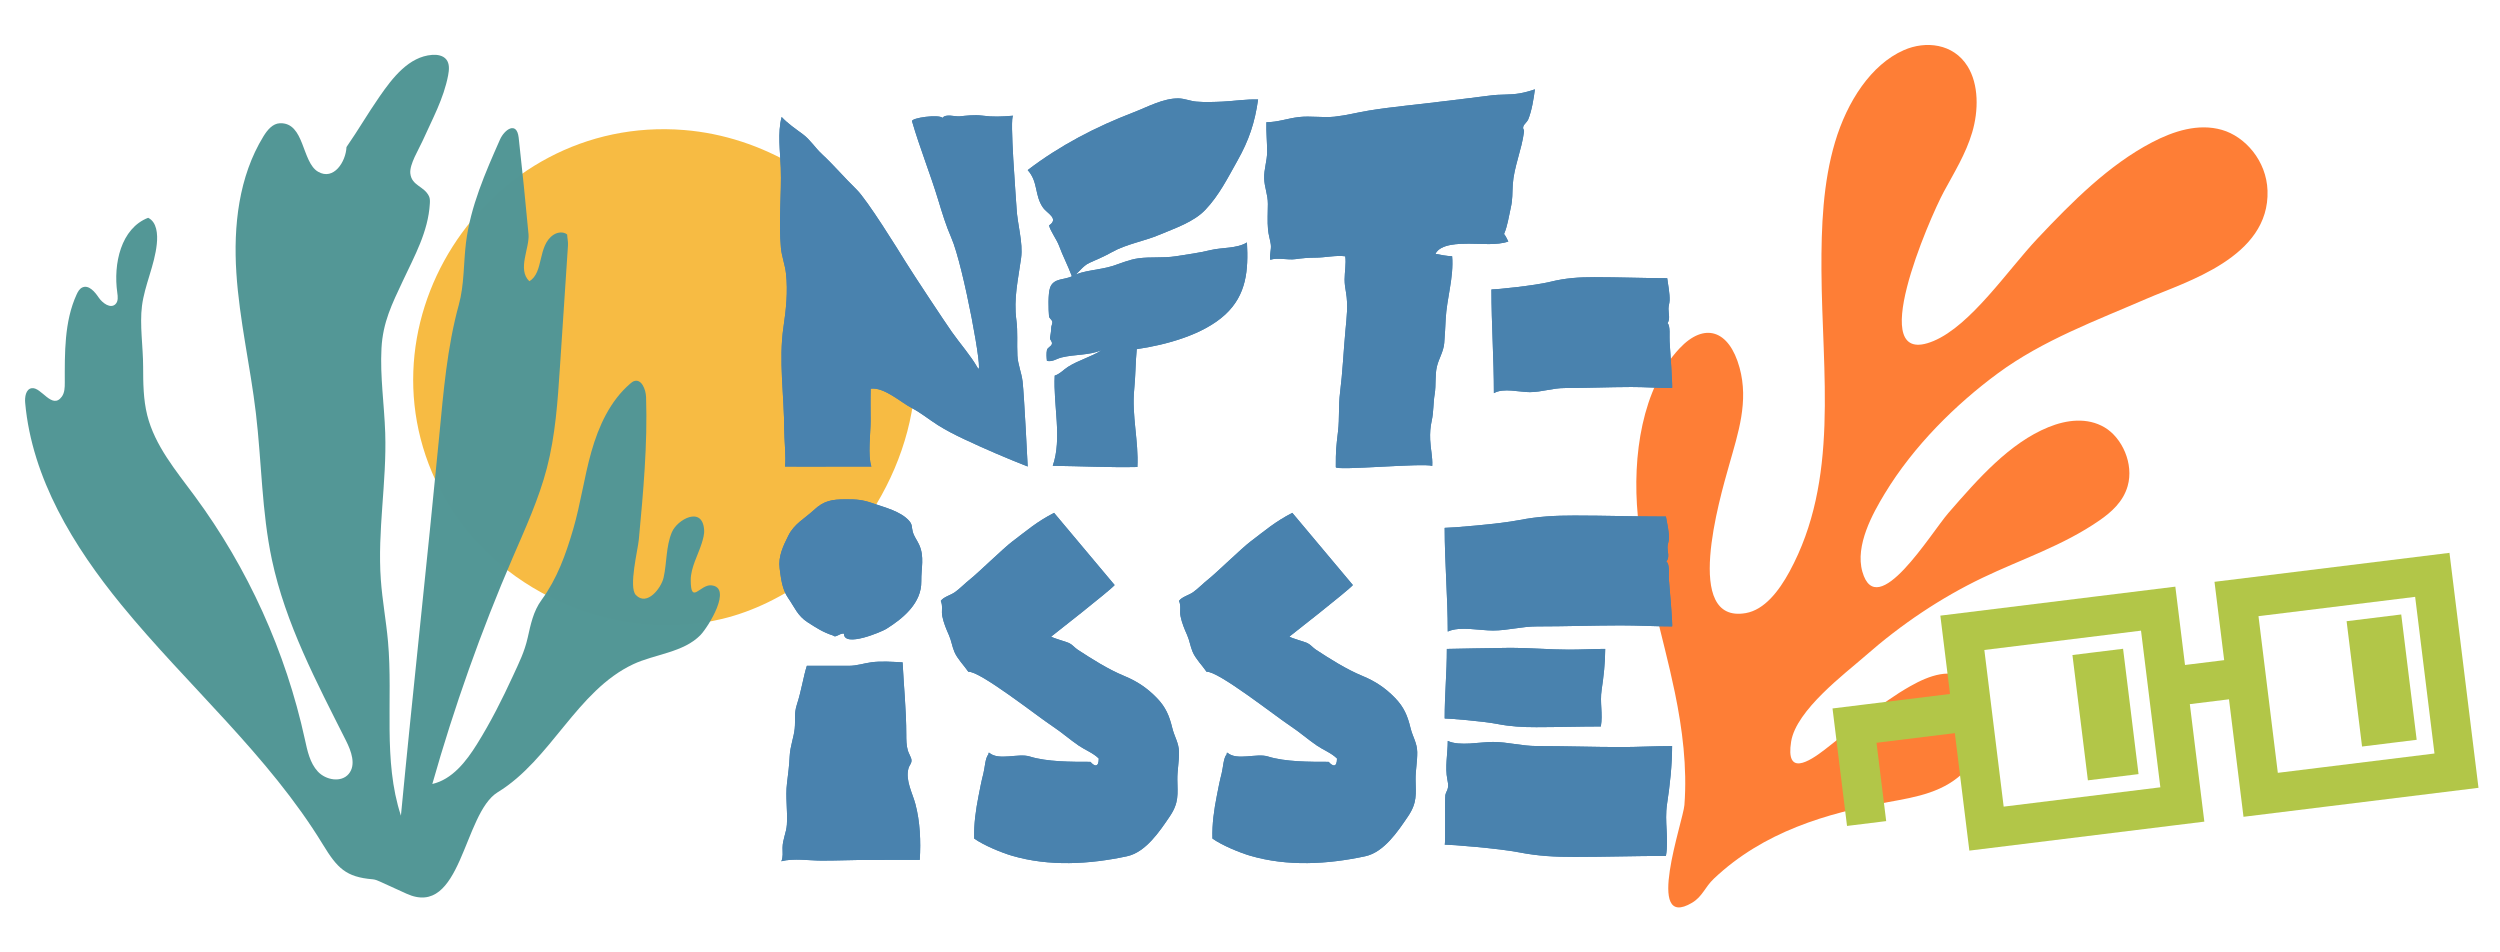<?xml version="1.0" encoding="UTF-8" standalone="no"?>
<!-- Generator: Adobe Illustrator 25.4.1, SVG Export Plug-In . SVG Version: 6.00 Build 0)  -->

<svg
   xmlns:dc="http://purl.org/dc/elements/1.1/"
   xmlns:cc="http://creativecommons.org/ns#"
   xmlns:rdf="http://www.w3.org/1999/02/22-rdf-syntax-ns#"
   xmlns:svg="http://www.w3.org/2000/svg"
   xmlns="http://www.w3.org/2000/svg"
   xmlns:sodipodi="http://sodipodi.sourceforge.net/DTD/sodipodi-0.dtd"
   xmlns:inkscape="http://www.inkscape.org/namespaces/inkscape"
   version="1.1"
   id="Layer_1"
   x="0px"
   y="0px"
   viewBox="0 0 4200 1600"
   xml:space="preserve"
   sodipodi:docname="nftisse.svg"
   inkscape:version="0.92.5 (2060ec1f9f, 2020-04-08)"
   width="4200"
   height="1600"><defs
   id="defs29" /><sodipodi:namedview
   pagecolor="#ffffff"
   bordercolor="#666666"
   borderopacity="1"
   objecttolerance="10"
   gridtolerance="10"
   guidetolerance="10"
   inkscape:pageopacity="0"
   inkscape:pageshadow="2"
   inkscape:window-width="1848"
   inkscape:window-height="1016"
   id="namedview27"
   showgrid="false"
   inkscape:zoom="0.1475"
   inkscape:cx="1654.1288"
   inkscape:cy="766.10169"
   inkscape:window-x="72"
   inkscape:window-y="27"
   inkscape:window-maximized="1"
   inkscape:current-layer="Layer_1" />












<path
   inkscape:connector-curvature="0"
   d="m 2879.39,1476.078 c 83.476,-78.926 189.646,-109.897 293.395,-128.684 46.089,-8.353 95.466,-16.314 130.537,-54.445 35.071,-38.133 43.772,-118.677 4.379,-149.613 -28.956,-22.748 -66.942,-8.333 -98.126,9.283 -51.935,29.297 -95.78,69.476 -143.767,106.567 -27.028,20.891 -66.196,45.371 -56.673,-13.43 8.566,-52.959 90.936,-114.362 124.497,-143.825 60.978,-53.553 127.248,-97.788 196.898,-131.197 65.82,-31.565 135.007,-53.812 196.642,-96.502 19.688,-13.637 39.675,-31.121 47.254,-57.536 10.839,-37.799 -9.552,-81.473 -38.688,-98.68 -29.136,-17.207 -63.758,-12.892 -94.404,-0.391 -65.118,26.562 -117.592,86.107 -167.896,144.012 -29.614,34.097 -120.297,184.6 -144.663,98.792 -12.544,-44.16 17.521,-97.992 37.327,-130.748 48.99,-81.029 120.164,-150.802 190.05,-202.328 75.882,-55.953 165.743,-88.879 250.445,-125.635 65.419,-28.384 206.748,-69.065 202.831,-181.567 -1.733,-50.056 -37.612,-90.886 -76.854,-102.046 -39.242,-11.162 -80.472,1.765 -117.592,21.223 -71.966,37.724 -133.182,98.959 -192.082,161.478 -49.513,52.548 -111.822,145.891 -174.593,172.082 -117.949,49.2 -6.861,-205.919 17.252,-250.673 17.386,-32.255 36.939,-63.431 47.732,-99.869 10.794,-36.44 11.272,-80.433 -7.863,-111.108 -23.859,-38.225 -70.291,-43.154 -106.963,-27.026 -55.088,24.239 -95.302,86.404 -115.603,154.576 -20.301,68.175 -23.186,142.319 -22.827,215.013 0.883,173.886 30.392,352.05 -53.742,506.63 -17.775,32.662 -42.038,64.1 -73.448,69.568 -105.585,18.359 -44.279,-190.739 -27.73,-249.352 14.979,-53.071 32.964,-106.046 17.342,-162.966 -17.566,-64.007 -59.409,-76.639 -100.953,-32.292 -62.414,66.612 -79.694,179.912 -69.978,281.513 9.716,101.601 41.828,197.529 62.278,296.636 12.633,61.218 20.81,125.561 16.012,188.86 -2.048,26.918 -67.721,212.224 12.961,164.14 17.581,-10.529 21.063,-25.764 36.61,-40.457 z"
   style="fill:#fe7e36;fill-opacity:1;stroke-width:1.668"
   id="path8-3" /><path
   inkscape:connector-curvature="0"
   d="m 1149.468,218.462 c 131.279,10.653 255.915,85.051 327.582,195.565 34.837,53.707 57.644,115.878 60.965,179.795 4.65,89.159 -19.46,175.883 -65.393,252.741 -55.06,92.112 -154.676,167.887 -259.015,193.105 C 1041.119,1081.394 846.095,1000.329 754.008,848.655 577.633,558.149 815.293,191.326 1149.468,218.462 Z"
   style="fill:#f7bb43;fill-opacity:1;stroke-width:2.46"
   id="path6-6" /><g
   id="g859"
   transform="translate(1257.905,-3.6903322e-5)"><path
     id="path2"
     d="m 55.248,196.521 c 10.675,11.446 23.183,19.767 35.491,28.897 12.77,9.473 20.651,22.784 32.132,33.413 19.942,18.461 38.079,40.012 57.925,59.237 18.43,17.853 70.597,102.413 82.78,122.052 13.962,22.506 65.551,100.377 77.432,117.291 14.208,20.228 31.685,39.626 43.635,60.715 11.242,19.841 -23.822,-172.101 -44.324,-218.71 -9.033,-20.536 -15.513,-42.081 -22.057,-63.618 -13.466,-44.319 -31.03,-87.625 -43.923,-132.032 -1.688,-5.813 45.379,-12.147 51.135,-5.706 5.611,-7.477 20.844,-1.786 28.918,-2.63 10.958,-1.145 25.301,-2.796 36.779,-1.284 20.051,2.64 33.24,1.79 53.114,0.235 -6.508,0.509 4.992,142.583 5.642,155.636 1.347,27.076 11.191,57.348 7.624,83.435 -4.888,35.748 -12.805,67.862 -7.975,104.263 2.627,19.795 0.733,39.697 1.774,59.745 0.788,15.192 6.831,28.171 8.667,43.325 2.619,21.621 8.6,142.93 8.6,142.93 -35.474,-13.891 -71.174,-29.211 -106.568,-45.842 -15.257,-7.169 -30.146,-14.775 -44.467,-23.775 -15.017,-9.437 -27.772,-20.323 -43.793,-28.64 -18.284,-9.491 -46.385,-35.486 -68.95,-32.506 -0.55,18.101 -0.144,36.354 -0.144,54.505 0,20.699 -4.991,57.902 1.307,76.261 0,0 -146.861,0.253 -145.128,-0.003 1.973,-14.397 -1.268,-46.656 -1.27,-61.15 -0.01,-56.72 -9.561,-117.11 -1.237,-173.425 4.428,-29.957 7.487,-59.326 4.208,-89.613 -1.595,-14.731 -7.188,-28.513 -8.528,-43.202 -4.04,-44.312 1.229,-89.927 -0.253,-134.432 -0.899,-26.946 -5.625,-58.709 1.454,-85.372 z"
     style="fill:#4982ae;fill-opacity:1"
     inkscape:connector-curvature="0" /><path
     id="path4"
     d="m 543.474,465.625 c 10.548,-6.511 16.942,-18.618 28.803,-24.011 13.976,-6.355 24.628,-10.588 38.051,-18.139 23.707,-13.337 53.976,-18.307 78.639,-28.703 26.611,-11.218 58.374,-21.567 78.053,-42.259 23.28,-24.477 37.628,-53.636 54.02,-82.735 19.223,-34.125 29.182,-63.787 34.635,-102.623 -20.389,-0.692 -39.425,2.573 -59.28,3.525 -14.29,0.685 -30.232,1.28 -44.487,0.036 -9.821,-0.857 -20.123,-5.219 -29.583,-5.397 -25.929,-0.488 -52.847,14.662 -76.187,23.588 -62.716,23.985 -123.45,55.494 -177.521,96.826 18.214,20.41 10.98,42.373 26.106,63.608 6.39,8.972 26.995,17.903 9.846,29.34 1.907,9.395 12.814,23.283 17.053,34.951 5.87,16.162 14.128,31.35 21.852,51.993 z"
     style="fill:#4982ae;fill-opacity:1"
     inkscape:connector-curvature="0" /><path
     id="path6"
     d="m 543.474,463.77 c 18.509,-9.737 46.018,-10.097 66.976,-16.688 14.254,-4.483 28.742,-10.987 44.08,-13.087 20.794,-2.848 41.994,-0.198 62.645,-3.456 19.733,-3.113 39.398,-5.667 58.724,-10.382 19.151,-4.672 44.115,-2.328 61.084,-12.828 2.504,46.574 -0.729,87.965 -36.451,121.05 -36.762,34.047 -99.43,50.991 -148.725,58.188 -2.136,22.28 -1.998,45.196 -4.227,67.43 -4.408,43.971 7.67,87.67 5.319,130.576 -47.731,1 -94.551,-1.483 -142.201,-2.024 16.088,-45.706 0.635,-102.712 3.306,-151.506 8.891,-2.758 14.505,-9.729 22.217,-14.655 17.911,-11.441 38.77,-16.476 56.539,-28.007 -22.003,8.891 -44.536,6.626 -66.978,12.063 -9.3,2.253 -14.907,7.743 -24.83,5.88 -0.696,-5.53 -1.121,-12.672 -0.013,-18.174 0.886,-4.401 7.674,-6.199 8.378,-10.475 0.755,-4.584 -3.699,-6.521 -3.17,-10.019 0.716,-4.743 2.018,-11.857 1.956,-16.193 -0.055,-3.815 1.942,-6.545 1.975,-10.196 0.034,-3.684 -5.355,-6.588 -5.628,-9.787 -0.927,-10.852 -1.896,-37.948 1.836,-48.303 6.034,-16.74 25.44,-12.535 37.188,-19.407 z"
     style="fill:#4982ae;fill-opacity:1"
     inkscape:connector-curvature="0" /><path
     id="path8"
     d="m 869.641,205.324 c -0.525,16.307 1.24,32.948 1.24,49.464 0,15.966 -5.446,29.139 -4.958,45.03 0.471,15.348 6.239,26.801 6.198,42.797 -0.039,15.09 -1.066,28.75 0.276,43.252 0.763,8.243 3.313,16.154 4.577,24.219 1.411,9.006 -2.378,17.584 -0.938,26.358 13.52,-4.205 28.765,0.803 42.571,-1.101 11.134,-1.536 21.402,-2.485 33.182,-2.485 16.561,0 34.374,-4.362 50.328,-2.286 1.803,11.997 -1.066,26.437 -1.081,38.92 -0.01,7.909 1.064,14.17 2.341,21.651 3.749,21.961 1.162,41.63 -0.888,63.531 -3.304,35.307 -4.73,70.478 -9.162,105.52 -2.678,21.17 -0.783,42.737 -3.283,64.011 -3.305,28.124 -3.869,32.804 -3.785,60.602 0.019,6.383 146.599,-7.327 162.032,-2.115 0.819,-14.933 -2.956,-28.961 -3.496,-43.981 -0.417,-11.607 0.192,-20.985 2.614,-32.014 3.324,-15.138 2.429,-29.688 4.96,-44.784 2.492,-14.859 0.284,-31.745 3.734,-46.191 3.236,-13.548 11.131,-24.934 12.336,-39.519 1.142,-13.826 1.699,-26.432 2.415,-40.21 1.822,-35.068 13.811,-70.318 10.85,-105.427 -9.741,-0.489 -18.657,-2.282 -28.1,-4.076 8.189,-17.071 40.459,-17.03 55.994,-17.127 20.61,-0.129 47.073,3.152 66.487,-3.628 -2.241,-4.282 -4.326,-9.14 -7.211,-12.626 6.011,-13.916 7.844,-28.972 11.233,-43.668 3.495,-15.155 2.446,-24.134 3.464,-39.63 1.931,-29.417 15.076,-58.412 18.886,-88.689 0.567,-4.502 -3.005,-3.323 -0.827,-9.661 0.816,-2.376 6.332,-7.102 7.808,-10.682 6.002,-14.56 9.302,-35.174 11.308,-50.734 -7.497,2.739 -16.907,5.286 -25.245,6.775 -16.293,2.909 -33.138,1.393 -49.566,3.646 -27.608,3.786 -55.295,6.673 -82.964,10.221 -40.133,5.145 -80.847,8.566 -120.414,14.956 -19.502,3.149 -39.027,8.346 -58.469,10.405 -19.705,2.088 -40.196,-1.644 -59.911,0.623 -18.515,2.13 -35.562,8.653 -54.536,8.653 z"
     style="fill:#4982ae;fill-opacity:1"
     inkscape:connector-curvature="0" /><path
     id="path10"
     d="m 97.642,1118.59 c 23.318,0 46.637,-0.054 69.956,0 14.224,0.033 25.452,-4.238 38.678,-5.991 16.552,-2.194 35.405,-0.726 52.188,0.179 1.957,40.244 6.176,80.014 6.189,120.883 0.003,9.536 0.085,18.582 2.67,27.541 1.178,4.084 5.81,11.698 6.065,15.61 0.407,6.221 -3.532,8.088 -5.189,14.45 -5.187,19.913 6.906,41.222 11.776,59.566 7.882,29.693 9.27,62.539 7.325,93.79 -28.13,0.109 -56.347,0.016 -84.504,0.01 -26.697,-0.01 -53.214,1.199 -79.945,1.199 -21.491,0 -47.27,-4.373 -68.098,1.079 3.242,-7.006 1.992,-15.063 2.036,-22.655 0.081,-13.93 6.316,-25.025 7.264,-38.843 1.571,-22.899 -2.673,-46.779 0.217,-69.565 1.972,-15.549 3.73,-29.81 4.535,-45.948 0.804,-16.115 6.912,-31.129 8.409,-45.82 1.517,-14.888 -1.426,-24.729 3.639,-40.311 7.725,-23.768 11.347,-48.907 16.789,-65.17 z"
     style="fill:#4982ae;fill-opacity:1"
     inkscape:connector-curvature="0" /><path
     id="path12"
     d="m 142.098,1067.804 c -17.332,-5.561 -28.587,-13.021 -43.289,-22.478 -16.799,-10.806 -21.737,-25.038 -32.674,-40.784 -10.072,-14.5 -11.901,-32.071 -14.213,-49.411 -2.714,-20.354 5.996,-37.925 14.547,-55.166 10.022,-20.209 27.471,-28.658 42.953,-43.124 16.885,-15.776 30.229,-17.892 53.374,-17.98 18.837,-0.071 28.771,0.714 46.369,6.902 19.26,6.771 45.358,12.985 59.814,28.721 6.379,6.944 4.319,10.681 6.465,18.558 2.314,8.497 6.791,13.551 10.566,21.575 9.64,20.492 3.499,39.927 3.88,61.908 0.63,36.325 -30.011,62.013 -59.009,80.107 -7.579,4.729 -71.368,31.882 -70.911,7.761 -7.903,-0.785 -13.824,7.728 -17.872,3.411 z"
     style="fill:#4982ae;fill-opacity:1"
     inkscape:connector-curvature="0" /><path
     id="path14"
     d="m 512.933,861.585 c -29.896,15.602 -44.32,28.653 -70.643,48.521 -13.846,10.451 -57.949,53.219 -69.654,62.405 -8.952,7.025 -16.981,15.644 -26.149,22.265 -7.244,5.231 -19.109,7.88 -23.873,14.751 3.97,8.731 0.645,16.51 2.636,26.089 2.304,11.08 6.368,20.765 11.057,31.381 4.197,9.503 5.176,18.539 9.133,27.954 5.014,11.932 16.198,22.972 23.515,33.655 18.613,-2.166 116.34,75.059 141.123,91.325 15.406,10.111 29.169,22.439 44.501,32.839 10.836,7.35 24.261,12.309 33.443,21.532 -0.055,15.51 -7.219,13.452 -14.043,5.604 -31.677,0 -73.065,0.103 -101.93,-8.986 -19.102,-6.015 -52.169,7.599 -68.015,-6.284 -2.845,-0.047 -0.152,1.259 -1.377,2.662 -5.57,6.387 -5.981,22.872 -8.428,32.104 -3.257,12.288 -5.645,25.056 -8.116,37.64 -4.613,23.495 -8.101,47.204 -7.329,71.749 16.543,11.683 46.018,23.685 63.129,28.721 62.82,18.491 130.279,14.535 193.504,0.992 31.643,-6.778 55.056,-42.104 71.935,-67.06 15.708,-23.224 13.036,-37.52 12.681,-61.686 -0.215,-14.627 3.035,-30.695 2.799,-46.195 -0.237,-15.533 -7.591,-25.37 -11.294,-40.542 -5.014,-20.544 -11.034,-35.044 -26.036,-50.516 -15.969,-16.469 -32.934,-27.889 -54.26,-36.706 -27.528,-11.38 -53.903,-28.145 -78.432,-44.166 -5.244,-3.425 -9.082,-8.611 -14.567,-11.242 -5.275,-2.53 -24.591,-7.446 -30.273,-10.852 0,0 98.427,-76.937 106.733,-86.629 z"
     style="fill:#4982ae;fill-opacity:1"
     inkscape:connector-curvature="0" /><path
     id="path16"
     d="m 913.164,861.585 c -29.896,15.602 -44.32,28.653 -70.643,48.521 -13.846,10.451 -57.949,53.219 -69.654,62.405 -8.952,7.025 -16.981,15.644 -26.149,22.265 -7.244,5.231 -19.109,7.88 -23.873,14.751 3.97,8.731 0.645,16.51 2.636,26.089 2.304,11.08 6.368,20.765 11.057,31.381 4.197,9.503 5.176,18.539 9.133,27.954 5.014,11.932 16.198,22.972 23.515,33.655 18.613,-2.166 116.34,75.059 141.123,91.325 15.406,10.111 29.169,22.439 44.501,32.839 10.836,7.35 24.261,12.309 33.443,21.532 -0.055,15.51 -7.219,13.452 -14.043,5.604 -31.677,0 -73.065,0.103 -101.93,-8.986 -19.101,-6.015 -52.169,7.599 -68.015,-6.284 -2.845,-0.047 -0.152,1.259 -1.377,2.662 -5.57,6.387 -5.981,22.872 -8.428,32.104 -3.257,12.288 -5.645,25.056 -8.116,37.64 -4.613,23.495 -8.101,47.204 -7.329,71.749 16.543,11.683 46.018,23.685 63.129,28.721 62.82,18.491 130.279,14.535 193.504,0.992 31.643,-6.778 55.056,-42.104 71.935,-67.06 15.708,-23.224 13.036,-37.52 12.681,-61.686 -0.215,-14.627 3.035,-30.695 2.799,-46.195 -0.237,-15.533 -7.591,-25.37 -11.294,-40.542 -5.014,-20.544 -11.034,-35.044 -26.036,-50.516 -15.969,-16.469 -32.934,-27.889 -54.26,-36.706 -27.528,-11.38 -53.903,-28.145 -78.432,-44.166 -5.244,-3.425 -9.082,-8.611 -14.567,-11.242 -5.275,-2.53 -24.591,-7.446 -30.273,-10.852 0,0 98.427,-76.937 106.733,-86.629 z"
     style="fill:#4982ae;fill-opacity:1"
     inkscape:connector-curvature="0" /><path
     id="path18"
     d="m 1169.135,886.795 c -0.016,58.75 5.187,115.758 5.187,174.199 19.976,-9.399 54.11,-1.643 76.024,-1.725 25.397,-0.095 47.718,-6.899 74.043,-6.899 46.95,0 93.407,-1.647 140.389,-1.725 28.728,-0.047 57.405,1.725 86.437,1.725 1.362,0 -4.576,-71.016 -5.317,-78.202 -0.798,-7.725 2.042,-26.732 -4.499,-30.695 6.011,-7.21 2.167,-15.561 2.12,-24.129 -0.028,-4.944 2.133,-9.021 2.382,-14.227 0.534,-11.189 -3.14,-26.165 -5.058,-37.295 -50.64,0 -103.009,-1.725 -153.649,-1.725 -32.7,0 -61.161,1.458 -93.219,7.746 -33.861,6.642 -115.696,13.109 -124.84,12.952 z"
     style="fill:#4982ae;fill-opacity:1"
     inkscape:connector-curvature="0" /><path
     id="path20"
     d="m 1169.135,1207.051 c -0.012,-41.471 3.661,-75.571 3.661,-116.824 0,0 88.869,-1.868 107.451,-1.868 33.141,0 64.413,2.978 97.576,3.033 20.279,0.033 40.521,-1.218 61.015,-1.218 0,23.143 -2.632,46.402 -5.998,68.741 -3.239,21.498 2.317,40.403 -1.325,61.527 -35.746,0 -72.712,1.217 -108.458,1.217 -23.083,0 -43.172,-1.029 -65.802,-5.468 -23.899,-4.686 -81.665,-9.251 -88.12,-9.14 z"
     style="fill:#4982ae;fill-opacity:1"
     inkscape:connector-curvature="0" /><path
     id="path22"
     d="m 1169.135,1418.953 c 1.737,-0.03 -0.093,-75.194 1.181,-83.298 0.765,-4.855 4.017,-7.976 4.527,-13.474 0.41,-4.415 -0.343,-8.461 -1.13,-12.308 -4.321,-21.107 0.609,-43.819 0.609,-65.12 19.976,9.399 54.11,1.643 76.024,1.725 25.397,0.095 47.718,6.899 74.043,6.899 46.95,0 93.407,1.647 140.389,1.725 28.728,0.047 57.405,-1.725 86.437,-1.725 0,32.785 -3.729,65.736 -8.497,97.383 -4.588,30.456 3.282,57.237 -1.876,87.164 -50.64,0 -103.009,1.725 -153.649,1.725 -32.7,0 -61.161,-1.458 -93.219,-7.746 -33.859,-6.64 -115.693,-13.107 -124.839,-12.95 z"
     style="fill:#4982ae;fill-opacity:1"
     inkscape:connector-curvature="0" /><path
     id="path24"
     d="m 1247.698,486.322 c -0.013,58.75 4.121,115.758 4.121,174.199 15.871,-9.398 42.99,-1.643 60.4,-1.725 20.178,-0.095 37.911,-6.899 58.826,-6.899 37.302,0 74.211,-1.647 111.538,-1.725 22.824,-0.047 45.607,1.725 68.673,1.725 1.082,0 -3.635,-71.016 -4.224,-78.202 -0.634,-7.725 1.622,-26.732 -3.575,-30.695 4.776,-7.21 1.722,-15.56 1.684,-24.129 -0.022,-4.944 1.695,-9.021 1.892,-14.227 0.424,-11.189 -2.495,-26.165 -4.019,-37.295 -40.233,0 -81.84,-1.725 -122.073,-1.725 -25.98,0 -48.592,1.458 -74.061,7.746 -26.9,6.643 -91.917,13.11 -99.182,12.952 z"
     style="fill:#4982ae;fill-opacity:1"
     inkscape:connector-curvature="0" /><path
     style="fill:#4982ae;fill-opacity:1"
     d="m 55.248,196.521 c 10.675,11.446 23.183,19.767 35.491,28.897 12.77,9.473 20.651,22.784 32.132,33.413 19.942,18.461 38.079,40.012 57.925,59.237 18.43,17.853 70.597,102.413 82.78,122.052 13.962,22.506 65.551,100.377 77.432,117.291 14.208,20.228 31.685,39.626 43.635,60.715 11.242,19.841 -23.822,-172.101 -44.324,-218.71 -9.033,-20.536 -15.513,-42.081 -22.057,-63.618 -13.466,-44.319 -31.03,-87.625 -43.923,-132.032 -1.688,-5.813 45.379,-12.147 51.135,-5.706 5.611,-7.477 20.844,-1.786 28.918,-2.63 10.958,-1.145 25.301,-2.796 36.779,-1.284 20.051,2.64 33.24,1.79 53.114,0.235 -6.508,0.509 4.992,142.583 5.642,155.636 1.347,27.076 11.191,57.348 7.624,83.435 -4.888,35.748 -12.805,67.862 -7.975,104.263 2.627,19.795 0.733,39.697 1.774,59.745 0.788,15.192 6.831,28.171 8.667,43.325 2.619,21.621 8.6,142.93 8.6,142.93 -35.474,-13.891 -71.174,-29.211 -106.568,-45.842 -15.257,-7.169 -30.146,-14.775 -44.467,-23.775 -15.017,-9.437 -27.772,-20.323 -43.793,-28.64 -18.284,-9.491 -46.385,-35.486 -68.95,-32.506 -0.55,18.101 -0.144,36.354 -0.144,54.505 0,20.699 -4.991,57.902 1.307,76.261 0,0 -146.861,0.253 -145.128,-0.003 1.973,-14.397 -1.268,-46.656 -1.27,-61.15 -0.01,-56.72 -9.561,-117.11 -1.237,-173.425 4.428,-29.957 7.487,-59.326 4.208,-89.613 -1.595,-14.731 -7.188,-28.513 -8.528,-43.202 -4.04,-44.312 1.229,-89.927 -0.253,-134.432 -0.899,-26.946 -5.625,-58.709 1.454,-85.372 z"
     id="path840"
     inkscape:connector-curvature="0" /><path
     style="fill:#4982ae;fill-opacity:1"
     d="m 543.474,465.625 c 10.548,-6.511 16.942,-18.618 28.803,-24.011 13.976,-6.355 24.628,-10.588 38.051,-18.139 23.707,-13.337 53.976,-18.307 78.639,-28.703 26.611,-11.218 58.374,-21.567 78.053,-42.259 23.28,-24.477 37.628,-53.636 54.02,-82.735 19.223,-34.125 29.182,-63.787 34.635,-102.623 -20.389,-0.692 -39.425,2.573 -59.28,3.525 -14.29,0.685 -30.232,1.28 -44.487,0.036 -9.821,-0.857 -20.123,-5.219 -29.583,-5.397 -25.929,-0.488 -52.847,14.662 -76.187,23.588 -62.716,23.985 -123.45,55.494 -177.521,96.826 18.214,20.41 10.98,42.373 26.106,63.608 6.39,8.972 26.995,17.903 9.846,29.34 1.907,9.395 12.814,23.283 17.053,34.951 5.87,16.162 14.128,31.35 21.852,51.993 z"
     id="path842"
     inkscape:connector-curvature="0" /><path
     style="fill:#4982ae;fill-opacity:1"
     d="m 543.474,463.77 c 18.509,-9.737 46.018,-10.097 66.976,-16.688 14.254,-4.483 28.742,-10.987 44.08,-13.087 20.794,-2.848 41.994,-0.198 62.645,-3.456 19.733,-3.113 39.398,-5.667 58.724,-10.382 19.151,-4.672 44.115,-2.328 61.084,-12.828 2.504,46.574 -0.729,87.965 -36.451,121.05 -36.762,34.047 -99.43,50.991 -148.725,58.188 -2.136,22.28 -1.998,45.196 -4.227,67.43 -4.408,43.971 7.67,87.67 5.319,130.576 -47.731,1 -94.551,-1.483 -142.201,-2.024 16.088,-45.706 0.635,-102.712 3.306,-151.506 8.891,-2.758 14.505,-9.729 22.217,-14.655 17.911,-11.441 38.77,-16.476 56.539,-28.007 -22.003,8.891 -44.536,6.626 -66.978,12.063 -9.3,2.253 -14.907,7.743 -24.83,5.88 -0.696,-5.53 -1.121,-12.672 -0.013,-18.174 0.886,-4.401 7.674,-6.199 8.378,-10.475 0.755,-4.584 -3.699,-6.521 -3.17,-10.019 0.716,-4.743 2.018,-11.857 1.956,-16.193 -0.055,-3.815 1.942,-6.545 1.975,-10.196 0.034,-3.684 -5.355,-6.588 -5.628,-9.787 -0.927,-10.852 -1.896,-37.948 1.836,-48.303 6.034,-16.74 25.44,-12.535 37.188,-19.407 z"
     id="path844"
     inkscape:connector-curvature="0" /><path
     style="fill:#4982ae;fill-opacity:1"
     d="m 869.641,205.324 c -0.525,16.307 1.24,32.948 1.24,49.464 0,15.966 -5.446,29.139 -4.958,45.03 0.471,15.348 6.239,26.801 6.198,42.797 -0.039,15.09 -1.066,28.75 0.276,43.252 0.763,8.243 3.313,16.154 4.577,24.219 1.411,9.006 -2.378,17.584 -0.938,26.358 13.52,-4.205 28.765,0.803 42.571,-1.101 11.134,-1.536 21.402,-2.485 33.182,-2.485 16.561,0 34.374,-4.362 50.328,-2.286 1.803,11.997 -1.066,26.437 -1.081,38.92 -0.01,7.909 1.064,14.17 2.341,21.651 3.749,21.961 1.162,41.63 -0.888,63.531 -3.304,35.307 -4.73,70.478 -9.162,105.52 -2.678,21.17 -0.783,42.737 -3.283,64.011 -3.305,28.124 -3.869,32.804 -3.785,60.602 0.019,6.383 146.599,-7.327 162.032,-2.115 0.819,-14.933 -2.956,-28.961 -3.496,-43.981 -0.417,-11.607 0.192,-20.985 2.614,-32.014 3.324,-15.138 2.429,-29.688 4.96,-44.784 2.492,-14.859 0.284,-31.745 3.734,-46.191 3.236,-13.548 11.131,-24.934 12.336,-39.519 1.142,-13.826 1.699,-26.432 2.415,-40.21 1.822,-35.068 13.811,-70.318 10.85,-105.427 -9.741,-0.489 -18.657,-2.282 -28.1,-4.076 8.189,-17.071 40.459,-17.03 55.994,-17.127 20.61,-0.129 47.073,3.152 66.487,-3.628 -2.241,-4.282 -4.326,-9.14 -7.211,-12.626 6.011,-13.916 7.844,-28.972 11.233,-43.668 3.495,-15.155 2.446,-24.134 3.464,-39.63 1.931,-29.417 15.076,-58.412 18.886,-88.689 0.567,-4.502 -3.005,-3.323 -0.827,-9.661 0.816,-2.376 6.332,-7.102 7.808,-10.682 6.002,-14.56 9.302,-35.174 11.308,-50.734 -7.497,2.739 -16.907,5.286 -25.245,6.775 -16.293,2.909 -33.138,1.393 -49.566,3.646 -27.608,3.786 -55.295,6.673 -82.964,10.221 -40.133,5.145 -80.847,8.566 -120.414,14.956 -19.502,3.149 -39.027,8.346 -58.469,10.405 -19.705,2.088 -40.196,-1.644 -59.911,0.623 -18.515,2.13 -35.562,8.653 -54.536,8.653 z"
     id="path846"
     inkscape:connector-curvature="0" /><path
     style="fill:#4982ae;fill-opacity:1"
     d="m 97.642,1118.59 c 23.318,0 46.637,-0.054 69.956,0 14.224,0.033 25.452,-4.238 38.678,-5.991 16.552,-2.194 35.405,-0.726 52.188,0.179 1.957,40.244 6.176,80.014 6.189,120.883 0.003,9.536 0.085,18.582 2.67,27.541 1.178,4.084 5.81,11.698 6.065,15.61 0.407,6.221 -3.532,8.088 -5.189,14.45 -5.187,19.913 6.906,41.222 11.776,59.566 7.882,29.693 9.27,62.539 7.325,93.79 -28.13,0.109 -56.347,0.016 -84.504,0.01 -26.697,-0.01 -53.214,1.199 -79.945,1.199 -21.491,0 -47.27,-4.373 -68.098,1.079 3.242,-7.006 1.992,-15.063 2.036,-22.655 0.081,-13.93 6.316,-25.025 7.264,-38.843 1.571,-22.899 -2.673,-46.779 0.217,-69.565 1.972,-15.549 3.73,-29.81 4.535,-45.948 0.804,-16.115 6.912,-31.129 8.409,-45.82 1.517,-14.888 -1.426,-24.729 3.639,-40.311 7.725,-23.768 11.347,-48.907 16.789,-65.17 z"
     id="path848"
     inkscape:connector-curvature="0" /><path
     style="fill:#4982ae;fill-opacity:1"
     d="m 142.098,1067.804 c -17.332,-5.561 -28.587,-13.021 -43.289,-22.478 -16.799,-10.806 -21.737,-25.038 -32.674,-40.784 -10.072,-14.5 -11.901,-32.071 -14.213,-49.411 -2.714,-20.354 5.996,-37.925 14.547,-55.166 10.022,-20.209 27.471,-28.658 42.953,-43.124 16.885,-15.776 30.229,-17.892 53.374,-17.98 18.837,-0.071 28.771,0.714 46.369,6.902 19.26,6.771 45.358,12.985 59.814,28.721 6.379,6.944 4.319,10.681 6.465,18.558 2.314,8.497 6.791,13.551 10.566,21.575 9.64,20.492 3.499,39.927 3.88,61.908 0.63,36.325 -30.011,62.013 -59.009,80.107 -7.579,4.729 -71.368,31.882 -70.911,7.761 -7.903,-0.785 -13.824,7.728 -17.872,3.411 z"
     id="path850"
     inkscape:connector-curvature="0" /><path
     style="fill:#4982ae;fill-opacity:1"
     d="m 512.933,861.585 c -29.896,15.602 -44.32,28.653 -70.643,48.521 -13.846,10.451 -57.949,53.219 -69.654,62.405 -8.952,7.025 -16.981,15.644 -26.149,22.265 -7.244,5.231 -19.109,7.88 -23.873,14.751 3.97,8.731 0.645,16.51 2.636,26.089 2.304,11.08 6.368,20.765 11.057,31.381 4.197,9.503 5.176,18.539 9.133,27.954 5.014,11.932 16.198,22.972 23.515,33.655 18.613,-2.166 116.34,75.059 141.123,91.325 15.406,10.111 29.169,22.439 44.501,32.839 10.836,7.35 24.261,12.309 33.443,21.532 -0.055,15.51 -7.219,13.452 -14.043,5.604 -31.677,0 -73.065,0.103 -101.93,-8.986 -19.102,-6.015 -52.169,7.599 -68.015,-6.284 -2.845,-0.047 -0.152,1.259 -1.377,2.662 -5.57,6.387 -5.981,22.872 -8.428,32.104 -3.257,12.288 -5.645,25.056 -8.116,37.64 -4.613,23.495 -8.101,47.204 -7.329,71.749 16.543,11.683 46.018,23.685 63.129,28.721 62.82,18.491 130.279,14.535 193.504,0.992 31.643,-6.778 55.056,-42.104 71.935,-67.06 15.708,-23.224 13.036,-37.52 12.681,-61.686 -0.215,-14.627 3.035,-30.695 2.799,-46.195 -0.237,-15.533 -7.591,-25.37 -11.294,-40.542 -5.014,-20.544 -11.034,-35.044 -26.036,-50.516 -15.969,-16.469 -32.934,-27.889 -54.26,-36.706 -27.528,-11.38 -53.903,-28.145 -78.432,-44.166 -5.244,-3.425 -9.082,-8.611 -14.567,-11.242 -5.275,-2.53 -24.591,-7.446 -30.273,-10.852 0,0 98.427,-76.937 106.733,-86.629 z"
     id="path852"
     inkscape:connector-curvature="0" /><path
     style="fill:#4982ae;fill-opacity:1"
     d="m 913.164,861.585 c -29.896,15.602 -44.32,28.653 -70.643,48.521 -13.846,10.451 -57.949,53.219 -69.654,62.405 -8.952,7.025 -16.981,15.644 -26.149,22.265 -7.244,5.231 -19.109,7.88 -23.873,14.751 3.97,8.731 0.645,16.51 2.636,26.089 2.304,11.08 6.368,20.765 11.057,31.381 4.197,9.503 5.176,18.539 9.133,27.954 5.014,11.932 16.198,22.972 23.515,33.655 18.613,-2.166 116.34,75.059 141.123,91.325 15.406,10.111 29.169,22.439 44.501,32.839 10.836,7.35 24.261,12.309 33.443,21.532 -0.055,15.51 -7.219,13.452 -14.043,5.604 -31.677,0 -73.065,0.103 -101.93,-8.986 -19.101,-6.015 -52.169,7.599 -68.015,-6.284 -2.845,-0.047 -0.152,1.259 -1.377,2.662 -5.57,6.387 -5.981,22.872 -8.428,32.104 -3.257,12.288 -5.645,25.056 -8.116,37.64 -4.613,23.495 -8.101,47.204 -7.329,71.749 16.543,11.683 46.018,23.685 63.129,28.721 62.82,18.491 130.279,14.535 193.504,0.992 31.643,-6.778 55.056,-42.104 71.935,-67.06 15.708,-23.224 13.036,-37.52 12.681,-61.686 -0.215,-14.627 3.035,-30.695 2.799,-46.195 -0.237,-15.533 -7.591,-25.37 -11.294,-40.542 -5.014,-20.544 -11.034,-35.044 -26.036,-50.516 -15.969,-16.469 -32.934,-27.889 -54.26,-36.706 -27.528,-11.38 -53.903,-28.145 -78.432,-44.166 -5.244,-3.425 -9.082,-8.611 -14.567,-11.242 -5.275,-2.53 -24.591,-7.446 -30.273,-10.852 0,0 98.427,-76.937 106.733,-86.629 z"
     id="path854"
     inkscape:connector-curvature="0" /><path
     style="fill:#4982ae;fill-opacity:1"
     d="m 1169.135,886.795 c -0.016,58.75 5.187,115.758 5.187,174.199 19.976,-9.399 54.11,-1.643 76.024,-1.725 25.397,-0.095 47.718,-6.899 74.043,-6.899 46.95,0 93.407,-1.647 140.389,-1.725 28.728,-0.047 57.405,1.725 86.437,1.725 1.362,0 -4.576,-71.016 -5.317,-78.202 -0.798,-7.725 2.042,-26.732 -4.499,-30.695 6.011,-7.21 2.167,-15.561 2.12,-24.129 -0.028,-4.944 2.133,-9.021 2.382,-14.227 0.534,-11.189 -3.14,-26.165 -5.058,-37.295 -50.64,0 -103.009,-1.725 -153.649,-1.725 -32.7,0 -61.161,1.458 -93.219,7.746 -33.861,6.642 -115.696,13.109 -124.84,12.952 z"
     id="path856"
     inkscape:connector-curvature="0" /><path
     style="fill:#4982ae;fill-opacity:1"
     d="m 1169.135,1207.051 c -0.012,-41.471 3.661,-75.571 3.661,-116.824 0,0 88.869,-1.868 107.451,-1.868 33.141,0 64.413,2.978 97.576,3.033 20.279,0.033 40.521,-1.218 61.015,-1.218 0,23.143 -2.632,46.402 -5.998,68.741 -3.239,21.498 2.317,40.403 -1.325,61.527 -35.746,0 -72.712,1.217 -108.458,1.217 -23.083,0 -43.172,-1.029 -65.802,-5.468 -23.899,-4.686 -81.665,-9.251 -88.12,-9.14 z"
     id="path858"
     inkscape:connector-curvature="0" /><path
     style="fill:#4982ae;fill-opacity:1"
     d="m 1169.135,1418.953 c 1.737,-0.03 -0.093,-75.194 1.181,-83.298 0.765,-4.855 4.017,-7.976 4.527,-13.474 0.41,-4.415 -0.343,-8.461 -1.13,-12.308 -4.321,-21.107 0.609,-43.819 0.609,-65.12 19.976,9.399 54.11,1.643 76.024,1.725 25.397,0.095 47.718,6.899 74.043,6.899 46.95,0 93.407,1.647 140.389,1.725 28.728,0.047 57.405,-1.725 86.437,-1.725 0,32.785 -3.729,65.736 -8.497,97.383 -4.588,30.456 3.282,57.237 -1.876,87.164 -50.64,0 -103.009,1.725 -153.649,1.725 -32.7,0 -61.161,-1.458 -93.219,-7.746 -33.859,-6.64 -115.693,-13.107 -124.839,-12.95 z"
     id="path860"
     inkscape:connector-curvature="0" /><path
     style="fill:#4982ae;fill-opacity:1"
     d="m 1247.698,486.322 c -0.013,58.75 4.121,115.758 4.121,174.199 15.871,-9.398 42.99,-1.643 60.4,-1.725 20.178,-0.095 37.911,-6.899 58.826,-6.899 37.302,0 74.211,-1.647 111.538,-1.725 22.824,-0.047 45.607,1.725 68.673,1.725 1.082,0 -3.635,-71.016 -4.224,-78.202 -0.634,-7.725 1.622,-26.732 -3.575,-30.695 4.776,-7.21 1.722,-15.56 1.684,-24.129 -0.022,-4.944 1.695,-9.021 1.892,-14.227 0.424,-11.189 -2.495,-26.165 -4.019,-37.295 -40.233,0 -81.84,-1.725 -122.073,-1.725 -25.98,0 -48.592,1.458 -74.061,7.746 -26.9,6.643 -91.917,13.11 -99.182,12.952 z"
     id="path862"
     inkscape:connector-curvature="0" /></g><g
   id="id1:id2:id2"
   transform="matrix(1.572,0,0,1.572,-184.186,9.956)"
   style="opacity:0.99"><path
     inkscape:connector-curvature="0"
     d="m 545.634,865.382 c -19.48,-59.29 -8.27,-123.82 -13.8,-185.98 -1.97,-22.09 -6.07,-43.97 -7.67,-66.09 -3.79,-52.22 6.41,-104.55 4.69,-156.88 -0.99,-30.15 -5.61,-60.3 -4,-90.5 1.49,-28.02 11.29,-47.41 22.77,-71.93 12.48,-26.65 27.13,-52.64 28.9,-82.55 0.16,-2.73 0.3,-5.6 -0.89,-8.07 -5.32,-11.05 -18.49,-11.02 -19.95,-24.38 -1.06,-9.68 9.17,-25.96 13.03,-34.61 10.3,-23.03 22.67,-45.28 27.4,-70.35 1.08,-5.75 1.67,-12.31 -2.01,-16.86 -3.46,-4.28 -9.61,-5.27 -15.1,-4.87 -24.77,1.83 -42.21,24.27 -56.32,44.71 -13.47,19.5 -21.76,34.29 -35.23,53.8 -0.65,15.67 -13.65,36.09 -30.33,26.4 -17.68,-10.27 -14.26,-52.77 -40.76,-51.85 -7.83,0.27 -13.54,7.32 -17.64,13.99 -26.39,42.97 -32.23,95.7 -28.95,146.02 3.27,50.32 14.92,99.71 20.86,149.78 6.19,52.2 6.18,105.24 17.12,156.65 14.53,68.31 47.74,130.95 79.15,193.33 5.68,11.29 11.04,25.85 2.97,35.57 -8,9.63 -24.56,6.67 -33.06,-2.52 -8.5,-9.2 -11.16,-22.18 -13.83,-34.41 -20.45,-93.72 -60.91,-183.02 -117.89,-260.19 -19.93,-26.99 -42.42,-53.64 -50.57,-86.18 -4.25,-16.97 -4.33,-34.66 -4.39,-52.15 0,-20.65 -3.83,-44.61 -1.21,-64.85 2.88,-22.2 13.47,-43.17 15.83,-66.06 1.07,-10.41 0.14,-23.29 -9.25,-27.93 -29.09,11.26 -37.39,49.13 -32.99,80 0.61,4.26 1.15,9.23 -1.9,12.26 -5.28,5.25 -13.91,-0.99 -18.07,-7.17 -4.15,-6.18 -10.64,-13.74 -17.41,-10.63 -2.95,1.36 -4.68,4.43 -6.03,7.38 -13.37,29.05 -12.71,63.03 -12.69,94.28 0,5.23 -0.12,10.85 -3.2,15.07 -10.47,14.33 -21.9,-10.7 -32.19,-9.08 -6.28,0.99 -7.51,9.45 -6.93,15.79 7.3,80.55 51.6,153.16 102.82,215.76 70.74,86.46 157.18,160.78 215.35,256.15 15.4,25.25 24.57,34.76 53.24,37.14 2.9,0.24 5.62,1.47 8.26,2.68 9.24,4.22 18.48,8.44 27.73,12.65 59.06,26.95 60.52,-85.74 97.62,-108.4 57,-34.81 84.35,-108.38 144.79,-136.79 22.78,-10.71 53.97,-12.54 71.96,-31.28 8.33,-8.68 34.53,-51.01 11.39,-53.03 -11.95,-1.04 -21.91,21.41 -21.89,-5.82 0.01,-13.02 8.02,-27.23 11.6,-38.64 1.53,-4.88 3.08,-9.9 2.7,-14.99 -1.89,-25.73 -28.76,-11.02 -34.52,2.82 -6.35,15.24 -5.22,32.48 -8.78,48.34 -2.54,11.3 -17.82,31.09 -29.68,18.58 -7.88,-8.31 2.17,-48.07 3.2,-59.16 4.71,-50.64 9.43,-101.44 7.75,-152.28 -0.28,-8.34 -4.93,-19.82 -12.82,-17.1 -1.51,0.52 -2.78,1.55 -3.99,2.58 -21.56,18.48 -33.91,45.56 -41.65,72.88 -7.73,27.32 -11.49,55.65 -19.46,82.9 -7.96,27.22 -17.16,52.78 -33.78,75.54 -8.87,12.15 -11.57,26.05 -14.82,40.36 -3.47,15.28 -8.98,26.11 -15.62,40.56 -11.52,25.08 -23.97,49.76 -38.59,73.19 -11.59,18.57 -26.38,37.61 -47.7,42.55 23.34,-82.4 52.06,-163.27 85.92,-241.93 13.5,-31.35 27.87,-62.54 36.48,-95.58 9.14,-35.09 11.57,-71.53 13.96,-107.72 2.87,-43.48 5.75,-86.97 8.62,-130.45 0.26,-3.86 -0.75,-7.69 -0.89,-11.56 -4.04,-3.31 -10.26,-2.55 -14.61,0.33 -17.23,11.44 -10.12,40.51 -25.82,49.6 -13.13,-12.6 0.5,-35.47 -0.87,-50.33 -3.17,-34.38 -6.67,-68.73 -10.5,-103.04 -2.02,-18.1 -15.21,-8.79 -19.95,1.9 -15.72,35.53 -31.62,71.7 -36.37,110.26 -2.73,22.16 -1.75,44.92 -7.68,66.45 -12.5,45.35 -16.43,93.31 -20.91,140.14 -12.67,131.98 -28.33,273.85 -40.95,405.8 z"
     style="fill:#529695"
     id="id1:path10" /></g><g
   id="id1:id4:id4"
   transform="matrix(2.16,0,0,2.16,2556.127,-241.172)"
   style="fill:#b2c648;fill-opacity:1"><style
     id="id1:style15">.st0{fill:#a0a3aa}</style><g
     id="id1:g21"
     style="fill:#b2c648;fill-opacity:1"><path
       inkscape:connector-curvature="0"
       class="st0"
       d="m 473.91,664.99 -3.01,-24.37 -3.01,-24.37 -39.38,4.86 3,24.37 3.01,24.37 3.01,24.36 3,24.37 39.39,-4.85 -3.01,-24.37 z m 216.33,-26.68 -3,-24.37 -3.01,-24.37 -42.49,5.24 3.01,24.37 3,24.37 3.01,24.37 3,24.37 42.49,-5.24 -3,-24.37 z"
       id="id1:path17"
       style="fill:#b2c648;fill-opacity:1" /><path
       inkscape:connector-curvature="0"
       class="st0"
       d="m 740.56,693.95 -3.76,-30.46 -3.76,-30.46 -3.76,-30.46 -3.76,-30.46 -3.76,-30.46 -182.76,22.53 3.76,30.46 3.76,30.46 -30.46,3.76 -3.76,-30.46 -3.76,-30.46 -182.77,22.54 3.76,30.46 3.76,30.46 -91.39,11.27 3.76,30.46 3.76,30.46 3.76,30.46 30.46,-3.76 -3.76,-30.46 -3.76,-30.46 60.92,-7.51 3.76,30.46 3.76,30.46 3.76,30.46 182.77,-22.54 -3.76,-30.46 -3.76,-30.46 -3.76,-30.46 30.46,-3.76 3.76,30.46 3.76,30.46 3.76,30.46 182.77,-22.54 z m -365.54,45.08 -3.76,-30.46 -3.72,-30.18 -7.55,-61.2 121.85,-15.03 3.76,30.46 3.76,30.46 3.76,30.46 3.76,30.46 z m 213.23,-26.29 -3.76,-30.46 -3.76,-30.46 -3.76,-30.46 -3.76,-30.46 121.85,-15.03 3.76,30.46 3.76,30.46 3.76,30.46 3.76,30.46 z"
       id="id1:path19"
       style="fill:#b2c648;fill-opacity:1" /></g></g></svg>
